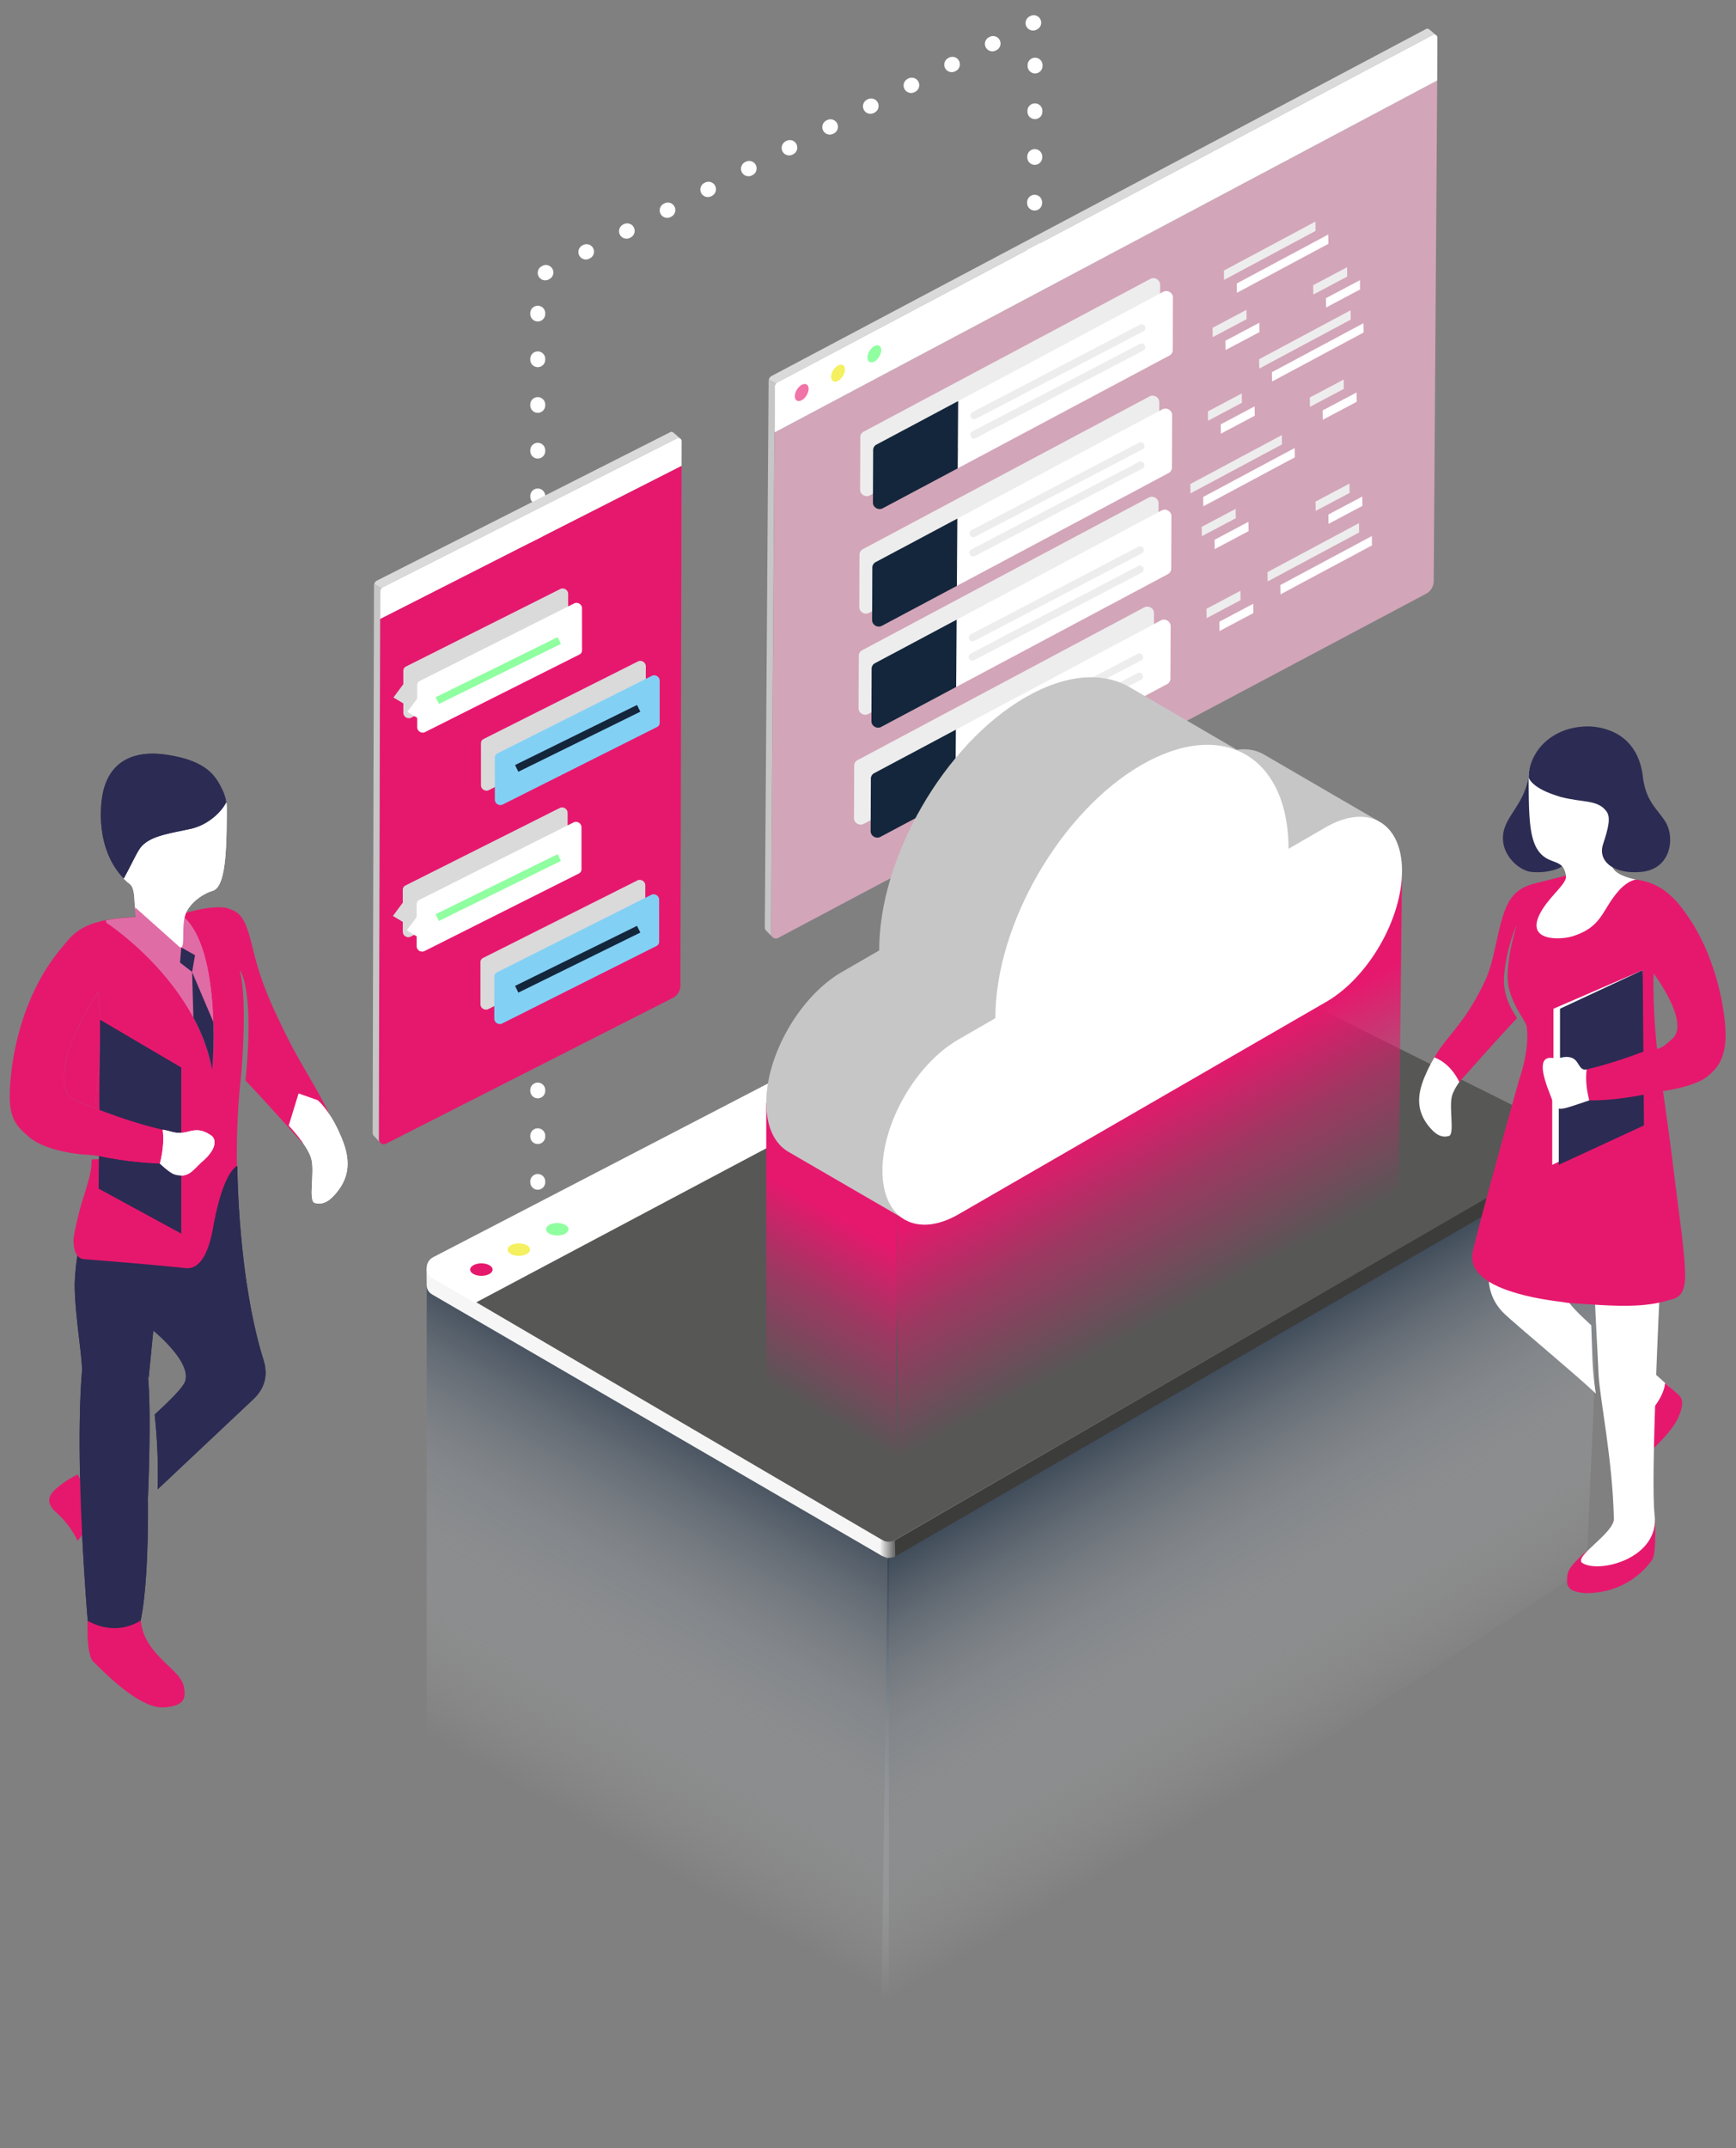<svg xmlns="http://www.w3.org/2000/svg" viewBox="0 0 647 800" width="647" height="800" style="width:100%;height:100%;transform:translate3d(0,0,0)"><rect x="0" y="0" width="647" height="800" fill="#808080" stroke="none"/><defs><clipPath id="a"><path d="M0 0h647v800H0z"/></clipPath><linearGradient id="e" gradientUnits="userSpaceOnUse" x1="-66" y1="109" x2="-32.322" y2="50.176"><stop offset="0%" stop-color="#E6186D" stop-opacity="0"/><stop offset="58%" stop-color="#E6186D" stop-opacity=".5"/><stop offset="100%" stop-color="#E6186D"/></linearGradient><linearGradient id="f" gradientUnits="userSpaceOnUse" x1="100" y1="84" x2="57.97" y2="4.952"><stop offset="15%" stop-color="#E6186D" stop-opacity="0"/><stop offset="64%" stop-color="#E6186D" stop-opacity=".5"/><stop offset="100%" stop-color="#E6186D"/></linearGradient><linearGradient id="d" gradientUnits="userSpaceOnUse" x1="-30" y1="177" x2="-24.401" y2="177"><stop offset="0%" stop-color="#FFF"/><stop offset="50%" stop-color="#B8B7B7"/><stop offset="100%" stop-color="#706F6F"/></linearGradient><linearGradient id="c" gradientUnits="userSpaceOnUse" x1="-138" y1="281" x2="-70.096" y2="188.284"><stop offset="0%" stop-color="#F6F6F6" stop-opacity="0"/><stop offset="58%" stop-color="#858E98" stop-opacity=".5"/><stop offset="100%" stop-color="#14263B"/></linearGradient><linearGradient id="b" gradientUnits="userSpaceOnUse" x1="-138" y1="281" x2="-58.15" y2="139.726"><stop offset="0%" stop-color="#F6F6F6" stop-opacity="0"/><stop offset="58%" stop-color="#858E98" stop-opacity=".5"/><stop offset="100%" stop-color="#14263B"/></linearGradient></defs><g clip-path="url(#a)"><path stroke-linecap="round" stroke-linejoin="round" stroke-dasharray="0.279 16.74" stroke="#FFF" stroke-width="5.58" d="M200.416 457.302V103.029L385.82 8.167 385.5 104" fill="none" display="block"/><path fill="url(#b)" fill-opacity=".8" d="M-198.466 78.706v211.011l172.231 102.052V180.758L-198.466 78.706z" transform="translate(357.5 400)" display="block"/><path fill="url(#c)" fill-opacity=".8" d="M-194.658 108.244l4.442 126.388L-23.379 372.21l-1.587-141.157-169.692-122.809z" transform="matrix(-1.576 0 0 1.253 291.5 290)" display="block"/><g display="block"><path fill="#DADADA" d="M240.752 252.202l-.019 7.699 3.447-5.713-3.428-1.986zM240.531 341.272l3.447-5.714-3.428-1.985-.019 7.699z"/><path fill="#83D0F5" d="M245.917 257.568l-.019 7.699 3.447-5.714-3.428-1.985zM245.715 338.939l-.019 7.699 3.447-5.714-3.428-1.985z"/><path fill="#E6186D" d="M141.661 230.512l-.481 193.755c-.003 1.344 1.486 2.275 2.681 1.677l106.84-54.272a5.195 5.195 0 0 0 2.885-4.676l.429-193.516-112.354 57.032z"/><path fill="#DADADA" d="M251.178 161.285c-.502-.459-.883-.583-1.378-.336L140.513 216.21a2.012 2.012 0 0 0-1.069 1.399l2.741 1.505c.175-.204.377-.388.629-.514l108.916-55.062s.381-.193.778-.375a1.214 1.214 0 0 1 1.019.162c-.005-.015-2.349-2.04-2.349-2.04z"/><path fill="#C6C6C6" d="M141.196 424.452c-.026-.434-.014-.771-.014-.771l.479-193.169.025-10.086c.001-.499.192-.951.499-1.312l-2.741-1.505c-.03.139-.059.279-.059.426l-.025 10.086-.481 193.756c-.001.605.236.972.739 1.455l1.863 1.942s-.258-.367-.285-.822z"/><path fill="#FFF" d="M252.361 163.223L142.814 218.6a2.028 2.028 0 0 0-1.128 1.826l-.025 10.086 112.354-57.032.02-9.209c.002-.839-.927-1.421-1.674-1.048z"/><path fill="#DADADA" d="M150.316 261.957l.001 3.508c.001 1.462 1.62 2.47 2.919 1.818l22.233-11.164 35.309-17.719c.605-.304.978-.911.978-1.593l-.006-15.637c-.001-1.461-1.62-2.47-2.919-1.818l-33.313 16.716-24.229 12.167a1.767 1.767 0 0 0-.979 1.593l.002 4.977-3.671 4.943 3.675 2.209zM237.774 246.328l-33.313 16.716-24.229 12.167a1.767 1.767 0 0 0-.979 1.593l.007 15.637c.001 1.462 1.62 2.47 2.919 1.818l22.233-11.164 35.309-17.719c.605-.304.979-.911.979-1.593l-.007-15.637c-.001-1.462-1.62-2.47-2.919-1.818zM237.572 327.876l-33.313 16.716-24.229 12.167a1.766 1.766 0 0 0-.979 1.593l.007 15.637c.001 1.462 1.62 2.47 2.919 1.818l22.232-11.164 35.31-17.719c.605-.304.978-.912.978-1.593l-.006-15.637c-.001-1.462-1.62-2.47-2.919-1.818zM211.554 318.354l-.007-15.636c-.001-1.462-1.62-2.47-2.919-1.818l-33.312 16.716-24.23 12.167a1.768 1.768 0 0 0-.978 1.593l.002 4.8-3.671 4.942 3.674 2.209.002 3.686c.001 1.462 1.62 2.47 2.919 1.818l22.232-11.164 35.31-17.719c.605-.304.978-.912.978-1.594z"/><path fill="#FFF" d="M216.915 226.536c-.001-1.461-1.62-2.471-2.919-1.819l-33.312 16.717-24.23 12.167a1.766 1.766 0 0 0-.978 1.593l.002 4.977-3.672 4.942 3.675 2.21.001 3.508c.001 1.462 1.62 2.47 2.919 1.818l22.233-11.164 35.309-17.719c.605-.304.979-.912.979-1.594l-.007-15.636z"/><path fill="#83D0F5" d="M242.939 251.694l-33.312 16.716-24.23 12.167a1.766 1.766 0 0 0-.978 1.593l.006 15.637c.001 1.462 1.62 2.47 2.919 1.818l22.233-11.164 35.309-17.719c.605-.304.979-.911.979-1.593l-.007-15.637c-.001-1.462-1.62-2.47-2.919-1.818zM242.737 333.242l-33.313 16.716-24.229 12.167a1.766 1.766 0 0 0-.979 1.593l.007 15.637c.001 1.462 1.62 2.47 2.919 1.818l22.233-11.164 35.309-17.719c.605-.304.979-.912.979-1.593l-.007-15.637c-.001-1.462-1.62-2.47-2.919-1.818z"/><path fill="#FFF" d="M216.713 308.084c-.001-1.462-1.62-2.471-2.919-1.819l-33.313 16.717-24.229 12.167a1.768 1.768 0 0 0-.979 1.593l.002 4.8-3.67 4.942 3.673 2.209.002 3.686c.001 1.462 1.62 2.47 2.919 1.818l22.233-11.164 35.309-17.719c.605-.304.978-.912.978-1.594l-.006-15.636z"/><path stroke-miterlimit="10" stroke="#8FFFA0" stroke-width="2.79" d="M162.989 260.909l45.457-22.368" fill="none"/><path stroke-miterlimit="10" stroke="#14263B" stroke-width="2.79" d="M192.572 286.163l45.458-22.368" fill="none"/><path stroke-miterlimit="10" stroke="#8FFFA0" stroke-width="2.79" d="M162.989 341.722l45.457-22.368" fill="none"/><path stroke-miterlimit="10" stroke="#14263B" stroke-width="2.79" d="M192.572 368.419l45.458-22.368" fill="none"/></g><g display="block"><path fill="#F7B5D0" fill-opacity=".7" d="M288.682 161.064l-1.351 186.651c-.009 1.342 1.478 2.222 2.678 1.585L531.43 221.161c1.788-.949 2.898-2.766 2.911-4.765l1.297-186.409-246.956 131.077z"/><path fill="#DADADA" d="M532.852 11.098c-.501-.442-.883-.552-1.38-.289L287.595 140.016c-.567.3-.945.828-1.076 1.432l2.739 1.411c.176-.21.379-.399.632-.533L533.394 13.329s.383-.205.781-.4c.584-.19 1.02.128 1.02.128-.005-.015-2.343-1.959-2.343-1.959z"/><path fill="#C6C6C6" d="M287.346 347.899c-.024-.432-.011-.77-.011-.77l1.347-192.872.07-10.071c.003-.498.196-.956.506-1.327l-2.739-1.411c-.03.14-.061.281-.062.428l-.07 10.07-1.35 193.458c-.004.604.231.964.733 1.429l1.857 1.877s-.256-.357-.281-.811z"/><path fill="#EDEDED" d="M324.205 184.479l106.845-56.885a2.307 2.307 0 0 0 1.235-2.031l.08-19.536c.008-1.826-2.017-3.02-3.649-2.151l-106.845 56.886a2.31 2.31 0 0 0-1.236 2.031l-.079 19.536c-.007 1.826 2.017 3.019 3.649 2.15zM428.147 185.293l-106.844 56.885a2.31 2.31 0 0 0-1.236 2.031l-.079 19.536c-.007 1.826 2.017 3.02 3.649 2.151l106.844-56.886a2.308 2.308 0 0 0 1.236-2.031l.079-19.536c.008-1.826-2.017-3.019-3.649-2.15zM426.438 226.204L319.593 283.09a2.307 2.307 0 0 0-1.235 2.031l-.08 19.536c-.007 1.826 2.018 3.02 3.65 2.151l106.844-56.886a2.308 2.308 0 0 0 1.236-2.031l.079-19.536c.007-1.826-2.017-3.02-3.649-2.151zM428.41 147.64l-106.844 56.886a2.31 2.31 0 0 0-1.236 2.031l-.079 19.536c-.007 1.826 2.017 3.019 3.649 2.15l106.844-56.885a2.308 2.308 0 0 0 1.236-2.031l.079-19.536c.008-1.826-2.017-3.02-3.649-2.151zM490.304 85.997l-.049-3.48-34.102 18.237.049 3.48 34.102-18.237zM464.603 118.865l-.048-3.479-12.642 6.698.048 3.479 12.642-6.698zM469.314 137.265l34.101-18.237-.048-3.479-34.102 18.237.049 3.479zM477.731 162.035l-34.102 18.237.049 3.479 34.102-18.236-.049-3.48zM506.495 194.822l-34.102 18.237.049 3.479 34.101-18.237-.048-3.479zM489.456 109.7l12.642-6.698-.048-3.48-12.642 6.699.048 3.479zM462.863 150.003l-.049-3.48-12.642 6.699.049 3.479 12.642-6.698zM488.156 148.044l.048 3.479 12.642-6.698-.048-3.48-12.642 6.699zM460.516 189.51l-12.643 6.698.049 3.48 12.642-6.699-.048-3.479zM502.99 183.581l-.049-3.48-12.642 6.699.049 3.479 12.642-6.698zM449.659 226.728l.049 3.479 12.642-6.698-.049-3.48-12.642 6.699z"/><path fill="#FFF" d="M495.086 90.812l-.048-3.479-34.102 18.237.049 3.479 34.101-18.237zM469.386 123.68l-.049-3.479-12.642 6.698.049 3.48 12.642-6.699zM474.096 142.08l34.102-18.237-.049-3.479-34.102 18.237.049 3.479zM482.514 166.85l-34.102 18.237.049 3.48 34.101-18.237-.048-3.48zM511.277 199.637l-34.101 18.237.048 3.479 34.102-18.237-.049-3.479zM494.239 114.515l12.642-6.698-.049-3.479-12.642 6.698.049 3.479zM467.645 154.818l-.048-3.479-12.642 6.698.049 3.479 12.641-6.698zM492.938 152.859l.049 3.479 12.642-6.698-.049-3.479-12.642 6.698zM465.298 194.325l-12.642 6.699.049 3.479 12.642-6.698-.049-3.48zM507.772 188.396l-.048-3.479-12.642 6.698.049 3.479 12.641-6.698zM454.442 231.543l.048 3.479 12.642-6.698-.048-3.479-12.642 6.698zM435.832 132.409a2.308 2.308 0 0 0 1.236-2.031l.079-19.536c.008-1.826-2.017-3.02-3.649-2.151l-76.401 40.678-.175 25.053 78.91-42.013zM435.264 213.825a2.307 2.307 0 0 0 1.235-2.031l.08-19.536c.008-1.826-2.017-3.019-3.649-2.15l-76.402 40.677-.175 25.054 78.911-42.014zM434.978 254.776a2.308 2.308 0 0 0 1.236-2.031l.079-19.536c.007-1.826-2.017-3.02-3.649-2.151l-76.402 40.678-.174 25.053 78.91-42.013zM435.527 176.173a2.307 2.307 0 0 0 1.235-2.031l.08-19.536c.008-1.826-2.017-3.019-3.649-2.15l-76.402 40.677-.175 25.053 78.911-42.013z"/><path fill="#14263B" d="M325.418 167.608l-.079 19.536c-.007 1.826 2.017 3.02 3.649 2.151l27.934-14.873.175-25.053-30.443 16.208a2.31 2.31 0 0 0-1.236 2.031zM324.85 249.025l-.08 19.536c-.007 1.826 2.017 3.019 3.649 2.15l27.934-14.872.175-25.054-30.443 16.208a2.31 2.31 0 0 0-1.235 2.032zM324.564 289.975l-.08 19.536c-.007 1.826 2.018 3.02 3.65 2.151l27.934-14.873.174-25.053-30.443 16.208a2.307 2.307 0 0 0-1.235 2.031zM325.113 211.372l-.08 19.536c-.007 1.826 2.017 3.02 3.649 2.151l27.934-14.873.175-25.053-30.443 16.208a2.308 2.308 0 0 0-1.235 2.031z"/><path stroke-linecap="round" stroke-linejoin="round" stroke="#EDEDED" stroke-width="2.79" d="M363.05 154.752l62.442-32.601M363 161.924l62.442-32.601M362.743 198.68l62.442-32.601M362.693 205.852l62.442-32.601M362.473 237.454l62.442-32.602M362.423 244.625l62.442-32.601M362.194 277.347l62.442-32.601M362.144 284.519l62.442-32.601" fill="none"/><path fill="#FFF" d="M534.028 12.994L289.89 142.326a2.118 2.118 0 0 0-1.138 1.86l-.07 16.878L535.638 29.987l.062-16.003c.006-.838-.922-1.387-1.672-.99z"/><path fill="#E6186D" fill-opacity=".6" d="M298.792 149.05c-1.424.758-2.576.086-2.569-1.5.006-1.586 1.168-3.49 2.592-4.248 1.413-.752 2.564-.08 2.558 1.506-.006 1.585-1.168 3.489-2.581 4.242z"/><path fill="#F4F060" d="M312.316 141.85c-1.424.758-2.565.079-2.559-1.506.007-1.586 1.158-3.484 2.582-4.242s2.575-.086 2.569 1.5c-.006 1.586-1.168 3.49-2.592 4.248z"/><path fill="#8FFFA0" d="M325.851 134.644c-1.424.758-2.565.08-2.559-1.506.006-1.586 1.158-3.484 2.582-4.242s2.576-.086 2.569 1.5c-.006 1.585-1.168 3.49-2.592 4.248z"/></g><g display="block"><path fill="#575756" d="M583.164 421.297l-147.275-73.578-259.17 137.537 151.999 88.43a4.496 4.496 0 0 0 4.472-.013l250.212-144.46c3.103-1.791 2.967-6.315-.238-7.916z"/><path fill="#3C3C3B" d="M585.183 428.109l-.617 6.358-250.915 145.171-2.386-4.677 253.918-146.852z"/><path fill="#F6F6F6" d="M331.265 574.961l-164.83-96.44-3.82-6.29-3.639.209.058 6.266c0 1.392.755 2.596 1.869 3.26l.021.036 167.134 97.06 3.207-4.101z"/><path fill="#FFF" d="M419.393 339.324c-.159-.066-.309-.091-.471-.172-3.435-1.717-6.694-.804-7.98-.313l-249.513 129.37c-3.151 1.649-3.231 6.131-.14 7.891l15.738 9.156 259.169-137.537-16.803-8.395z"/><path fill="url(#d)" d="M-29.236 173.239s2.267 1.806 5.234.434l.143 5.948s-2.177 1.467-5.599-.533l.222-5.849z" transform="translate(357.5 400)"/><path fill="#E6186D" d="M179.409 470.492c2.31 0 4.185 1.042 4.185 2.325 0 1.283-1.875 2.325-4.185 2.325-2.31 0-4.185-1.042-4.185-2.325 0-1.283 1.875-2.325 4.185-2.325z"/><path fill="#F4F060" d="M193.358 463.05c2.31 0 4.185 1.042 4.185 2.325 0 1.283-1.875 2.325-4.185 2.325-2.31 0-4.185-1.042-4.185-2.325 0-1.283 1.875-2.325 4.185-2.325z"/><path fill="#8FFFA0" d="M207.695 455.477c2.31 0 4.185 1.042 4.185 2.325 0 1.283-1.875 2.325-4.185 2.325-2.31 0-4.185-1.042-4.185-2.325 0-1.283 1.875-2.325 4.185-2.325z"/></g><g display="block"><path fill="#FFF" d="M548.791 396.971s-6.45 6.709-7.655 11.219c-1.172 4.387 1.089 14.17-1.127 14.87-2.966.851-5.34-.788-7.873-4.082-5.273-6.858-3.178-13.75-.262-20.048 3.623-7.825 7.118-10.535 7.118-10.535l6.451-2.287 3.348 10.863zM622.108 516.429l-7.934-7.191v17.249l6.38-2.897 1.554-7.161z"/><path fill="#E6186D" d="M620.555 515.042s1.615 1.475 4.234 3.713c1.604 1.37 3.447 2.648.845 8.805-2.362 5.589-9.814 12.205-9.814 12.205l-1.644-8.298s-.173-3.974 3.103-8.559c3.276-4.585 3.276-7.866 3.276-7.866zM616.673 564.162s.981 14.105-1.031 16.912c-2.399 3.348-9.982 12.274-24.783 12.246-3.952-.306-6.841-1.241-6.842-4.432-.001-3.251.389-4.821 5.287-9.408s11.637-7.435 12.181-13.888c.544-6.453 2.981-10.605 2.981-10.605h6.998l5.209 9.175z"/><path fill="#FFF" d="M560.778 489.364c4.796 4.534 26.151 22.226 34.007 29.634 0 0-1.03-5.456-1.318-13.596l-.418-11.843c-5.076-4.628-8.087-7.759-9.076-9.793-3.154-6.531 10.04-7.707 10.04-7.707s1.291 27.072 1.77 35.955c.479 8.883 5.238 31.702 5.702 53.578.116 5.469-15.422 14.235-11.689 16.539 6.398 3.95 28.83-1.866 26.871-17.975-1.581-13.002 1.959-84.01 1.959-84.01-.597-7.352-11.439-8.976-11.439-8.976l-26.237-3.024s-23.748-3.787-25.857 5.823c-.579 2.64-.398 9.685 5.685 15.395z"/><path fill="#E6186D" d="M628.86 340.969c-2.527-3.566-7.591-11.226-17.201-13.073-2.333-.448-6.282-1.029-9.604-1.197-2.948-.298-11.98.634-11.98.634s-2.015-.783-4.889-1.66c0 0-9.504 2.457-13.628 3.446-7.446 2.095-10.265 6.167-12.915 17.513-2.65 11.345-2.631 14.172-7.356 23.031-6.886 12.912-12.227 16.445-16.727 24.14 0 0 5.728 1.679 9.311 9.143 0 0 15.538-17.531 21.547-23.782-3.41-4.969-5.249-9.988-4.845-15.595.749-10.39 4.628-19.068 4.628-19.068-1.257 4.685-3.681 13.447-3.276 20.473.452 7.843 6.326 14.677 6.938 16.856.612 2.178.854 10.138-2.729 20.4 0 0-16.307 58.308-17.343 64.453-2.058 12.211 20.428 16.68 33.863 18.255.856.181 1.801.314 2.924.376.658.037 1.33.079 2.008.123 2.859.241 4.675.313 4.713.315 9.816.659 20.822 1.241 29.499-1.52 1.866-.616 6.065-.466 6.233-8.546.149-8.099-2.547-25.379-4.516-41.893-.885-7.421-3.706-27.46-3.706-27.46.224-.019 12.365-1.652 16.918-5.757 2.65-2.333 5.37-4.879 6.233-11.831 1.042-8.399-2.646-31.611-14.1-47.776zm-5.51 45.815c-3.268 2.974-3.888 3.309-5.783 3.87 0 0-1.692-14.648-1.3-28.149 0 0 13.761 18.203 7.083 24.279z"/><path fill="#FFF" d="M578.97 375.671v23.731c.295.015 4.054.069 5.432-.123.915-.127 1.789-.46 2.717-.648 8.821-1.783 19.059-5.515 22.914-6.979l2.199-30.361-33.262 14.38zM583.199 407.089s-4.206-.15-4.691-.411v27.114l31.749-14.666v-8.043c-12.484 2.444-20.391-1.284-20.391-1.284l-6.667-2.71z"/><path fill="#2C2B53" d="M581.412 375.671v23.731c.295.015 4.053.069 5.431-.123.915-.127 1.79-.46 2.718-.648 8.821-1.783 19.059-5.515 22.914-6.979l-.243-30.361-30.82 14.38zM585.641 407.089s-4.206-.15-4.691-.411v27.114l31.749-14.666-.093-11.446c-12.484 2.444-20.298 2.119-20.298 2.119l-6.667-2.71z"/><path fill="#FFF" d="M577.641 407.412c1.747 4.357 1.582 6.455 6.359 5.111 1.618-.424 8.308-2.724 8.308-2.724-1.42-5.456-1.235-9.232-.974-11.49-3.154.56-2.671-3.837-6.105-4.528-2.687-.616-3.029.626-6.819.211-5.465-.599-3.403 6.852-.769 13.42zM586.154 348.672c11.365-3.602 10.814-10.101 17.459-17.298 3.318-3.594 6.144-3.812 6.144-3.812-2.333-.448-8.756-2.031-8.986-5.487-.23-3.456-10.696 5.258-10.696 5.258s-3.591-.376-6.465-1.253c.564 2.764-5.02 6.738-8.64 12.399-7.953 12.436 6.663 11.626 11.184 10.193z"/><path fill="#2C2B53" d="M584.86 316.809c1.9 5.741-6.787 8.669-14.191 7.911-4.948-.507-12.829-7.639-9.902-16.401 2.04-6.107 8.289-10.354 9.39-21.808l14.703 30.298z"/><path fill="#FFF" d="M569.716 289.676c.037 14.854.219 23.678 4.481 28.238 3.61 3.862 7.824 2.198 9.142 6.919 1.252 4.485-.001 13.416 2.332 11.83 2.034-1.493 9.536-7.333 9.536-7.333l4.926-2.631s.467-1.773.747-6.084c.317-4.927.991-4.813 2.834-5.618.399-.174.506-1.118.805-1.435-1.922-3.378 1.4-8.072 0-10.386-2.874-4.833-14.836-4.637-22.916-6.428-4.721-1.045-8.024-8.211-9.946-13.977-.97 1.847-1.586 3.285-1.829 5.02v.019a14.468 14.468 0 0 0-.112 1.866z"/><path fill="#2C2B53" d="M569.717 289.542s.926 4.118 11.886 7.206c7.966 2.245 13.818.886 17.13 5.43 1.622 2.226.773 6.03-1.287 12.255-2.06 6.225 3.863 11.299 14.346 10.273 11.043-1.081 12.479-12.722 9.008-18.477-3.101-5.141-7.642-7.643-8.631-17.934-2.575-16.963-17.318-17.904-21.124-17.763-14.183.524-21.328 10.704-21.328 19.01z"/></g><g display="block"><path fill="url(#e)" d="M-23.573 36.956l6.376-26.242-6.646-12.697-19.885-9.389L-71.927.823v118.231l51.094 30.76c-4.454-3.348-2.14-76.188-2.14-76.188l-.6-36.67z" transform="translate(357.5 410)"/><path fill="url(#f)" d="M165.034-85.752L163.7 37.635-23.166 143.08l.193-69.454-.593-41.562 6.369-21.35 36.79-21.758c9.062-25.312 27.289-49.56 48.341-61.714 16.25-9.379 30.861-9.635 40.906-2.478l3.584-2.867 52.61-7.649z" transform="translate(357.5 410)"/></g><g display="block"><path fill="#C6C6C6" d="M513.902 305.884l-42.923-24.944c-5.142-2.988-12.262-2.567-20.118 1.969l22.653 44.823c7.856-4.536 35.246-24.836 40.388-21.848z"/><path fill="#C6C6C6" d="M462.459 280.087l-41.445-24.173c-9.934-5.773-23.694-4.959-38.881 3.809l41.169 35.94c15.187-8.768 29.223-21.349 39.157-15.576zM388.086 381.158l-60.409-27.205-13.901 8.026 37.658 44.048 36.652-24.869z"/><path fill="#C6C6C6" d="M293.823 428.953l43.313 25.12c-5.077-2.95-2.586-14.058-2.611-22.97-.051-17.96 6.598-22.442 22.228-31.466l-42.977-37.666c-15.63 9.024-28.253 30.888-28.202 48.848.025 8.912 3.172 15.184 8.249 18.134zM438.834 289.169l-56.701-29.446c-30.163 17.415-54.554 59.646-54.456 94.306l52.241 31.414c-.098-34.66 28.753-78.859 58.916-96.274z"/><path fill="#FFF" d="M425.433 284.875c-30.163 17.415-54.554 59.646-54.456 94.306l-13.901 8.026c-15.63 9.024-28.253 30.887-28.202 48.847.051 17.944 12.756 25.185 28.386 16.161l137.085-79.146c15.616-9.016 28.239-30.88 28.188-48.824-.051-17.96-12.756-25.2-28.372-16.184l-13.915 8.034c-.098-34.66-24.636-48.643-54.813-31.22z"/></g><g display="block"><path fill="#E6186D" d="M28.95 549.122a37.224 37.224 0 0 0-7.038 4.438c-1.765 1.504-6.505 4.877-.929 9.713a34.272 34.272 0 0 1 7.967 10.588l4.668-6.266-1.221-11.643-3.447-6.83zM32.7 603.654s-.616 12.531 2.14 15.184c3.384 3.227 17.074 17.669 26.336 16.98 4.365-.335 7.55-1.368 7.55-4.887 0-3.52-.427-5.316-5.837-10.38-5.41-5.065-9.857-9.953-10.442-17.064a12.53 12.53 0 0 0-6.266-9.952h-7.728l-5.754 10.12z"/><path fill="#2C2B53" d="M94.364 521.136c-5.295 5.002-26.953 25.355-35.62 33.531a202.086 202.086 0 0 0-1.108-27.87c5.598-5.108 10.047-9.598 11.143-11.843 3.478-7.206-11.644-19.413-11.644-19.413l-1.743 17.68c-.167-.648-.272-.972-.272-.972 1.43 14.536 0 45.802 0 45.802s.522 30.106-2.694 45.426c0 0-8.563 6.36-19.716.157 0 0-4.992-57.54-2.172-92.68.376-4.594-2.903-22.462-2.673-33.573a94.763 94.763 0 0 1 2.6-18.024l41.645-29.459 16.343 4.407s.125 40.372 9.398 71.01c.898 2.83 3.227 9.513-3.487 15.82z"/><path fill="#E6186D" d="M32.637 549.122a37.243 37.243 0 0 0-7.05 4.438c-1.764 1.504-6.505 4.877-.929 9.713a34.273 34.273 0 0 1 7.98 10.588l4.667-6.266-1.222-11.643-3.446-6.83zM32.7 603.654s-.616 12.531 2.14 15.184c3.384 3.227 17.074 17.669 26.336 16.98 4.365-.335 7.55-1.368 7.55-4.887 0-3.52-.427-5.316-5.837-10.38-5.41-5.065-9.857-9.953-10.442-17.064a12.53 12.53 0 0 0-6.266-9.952h-7.728l-5.754 10.12z"/><path fill="#2C2B53" d="M94.364 521.136c-5.295 5.002-26.953 25.355-35.62 33.531a202.086 202.086 0 0 0-1.108-27.87c5.598-5.108 10.047-9.598 11.143-11.843 3.478-7.206-11.644-19.413-11.644-19.413l-1.743 17.68c-.167-.648-.272-.972-.272-.972 1.43 14.536 0 45.802 0 45.802s.522 30.106-2.694 45.426c0 0-8.563 6.36-19.716.157 0 0-4.992-57.54-2.172-92.68.376-4.594-2.903-22.462-2.673-33.573a94.763 94.763 0 0 1 2.6-18.024l41.645-29.459 16.343 4.407s.125 40.372 9.398 71.01c.898 2.83 3.227 9.513-3.487 15.82z"/><path fill="#9D9D9C" d="M29.452 430.138c-.659 0-1.566-.103-2.673-.229.156 0 1.148.041 2.673.23z"/><path fill="#FFF" d="M107.594 419.195s7.112 7.403 8.438 12.385c1.326 4.981-1.2 15.664 1.243 16.405 3.279.93 5.9-.878 8.688-4.511 5.816-7.56 3.509-15.163.292-22.118-4-8.626-7.852-11.622-7.852-11.622l-7.123-2.517-3.686 11.978z"/><path fill="#E6186D" d="M105.443 383.032c-4.804-9.984-8.354-17.69-11.33-30.2-2.976-12.511-5.138-13.054-9.399-14.62-4.553-1.097-12.134.741-17.262 2.286-3.132.961-5.388 1.828-5.388 1.828s-9.962-1.044-13.22-.7c-3.122.13-6.23.48-9.304 1.045-10.6 2.036-13.18 6.36-16.26 9.941C5.34 373.581 3.324 402.07 3.658 410.12c.345 7.727 3.948 10.443 6.872 13.054 5.023 4.532 14.557 6.161 19.84 6.735 1.108.126 3.54.27 3.78.282 2.468.284 4.911.749 7.31 1.389 0 0-3.435 0-7.31.24 0 3.644-.615 6.162-2.422 12.103a120.595 120.595 0 0 0-4.177 16.28c-.313 1.462-.543 8.354 3.707 8.72 10.745.867 26.807 2.151 37.876 3.352 4.448.48 8.239-3.645 10.255-14.933 3.822-21.439 8.907-23.026 8.907-23.026a262.643 262.643 0 0 1 1.546-33.626s2.579-27.87-.512-39.379c0 0 5.618 6.046 2.162 41.092 6.63 6.893 21.366 23.391 21.366 23.391 3.957-8.239 10.275-10.087 10.275-10.087-5.932-12.354-11.08-18.964-17.69-32.675zm-62.572 32.424c-2.256-.783-4.71-1.796-7.55-2.799-8.156-2.86-9.535-4.24-9.535-4.24-8.01-11.037 10.683-38.992 10.683-38.992 2.089 13.575-.177 35.098-.918 41.416 3.018 1.733 9.032 5.19 7.32 4.615z"/><path fill="#2C2B53" d="M67.557 397.61v24.237a7.691 7.691 0 0 1-2.214-.094c-1.044-.146-1.973-.511-2.997-.72-9.732-1.964-21.021-6.089-25.282-7.697l.272-33.5 30.221 17.774zM66.67 429.91s.354-.168.887-.46v29.918l-30.733-16.709.105-12.072a136.814 136.814 0 0 0 22.64 2.789l7.1-3.467z"/><path fill="#FFF" d="M75.65 432.342c-3.895 3.415-5.221 6.558-10.536 5.075-1.786-.46-5.535-4.062-5.535-4.062a38.688 38.688 0 0 0 1.211-7.31c.116-1.78.07-3.565-.136-5.336 3.478.616 4.846 1.692 8.636.93 2.966-.68 5.15-1.557 9.284 1.138 1.849 1.18 2.632 4.678-2.924 9.565z"/><path fill="#E06CA6" d="M79.106 398.424a67.585 67.585 0 0 0-7.037-19.486c-11.821-22.023-32.425-35.327-32.425-35.327l-.125-.836a66.962 66.962 0 0 1 9.304-1.044c3.258-.335 13.22.7 13.22.7s2.225-.867 5.389-1.828c9.19 7.038 11.611 25.71 12.05 39.954a170.73 170.73 0 0 1-.376 17.867z"/><path fill="#FFF" d="M84.505 300.827c0 16.385-.438 29.521-5.315 30.962-3.132.898-7.716 3.843-9.711 7.822-2.308 4.595 0 14.798-2.58 13.053-2.245-1.65-10.516-8.093-10.516-8.093l-5.44-2.903a40.861 40.861 0 0 1-.825-6.714c-.344-5.43-1.378-5.305-2.997-6.767-.355-.334-.68-.658-1.045-1.045 2.089-3.728 4.01-7.925 5.556-10.442 3.132-5.337 10.808-6.1 19.726-8.073 5.222-1.159 8.855-9.064 10.976-15.423a16.532 16.532 0 0 1 2.015 5.534c.098.693.15 1.39.156 2.089z"/><path fill="#2C2B53" d="M84.38 298.738c-1.87 3.875-7.08 8.553-12.99 9.869-8.918 1.994-16.563 2.756-19.695 8.093-1.545 2.548-3.436 6.746-5.556 10.442-10.766-11.08-8.437-27.87-8.093-30.116 2.84-18.714 19.684-16.551 23.84-15.956 15.07 2.161 18.327 7.988 20.51 12.103a16.53 16.53 0 0 1 1.984 5.565zM67.557 352.863l-.459 5.628 4.5 3.467 1.097-6.234-5.138-2.861zM79.106 398.424a67.585 67.585 0 0 0-7.037-19.486l-.47-16.917 7.883 18.525c.187 5.962.062 11.93-.376 17.878z"/><path fill="#E06CA6" d="M50.63 342.963l-.261-5.044 16.53 14.745-16.27-9.701z"/><path fill="#FFF" d="M107.594 419.195s7.112 7.403 8.438 12.385c1.326 4.981-1.2 15.664 1.243 16.405 3.279.93 5.9-.878 8.688-4.511 5.816-7.56 3.509-15.163.292-22.118-4-8.626-7.852-11.622-7.852-11.622l-7.123-2.517-3.686 11.978z"/><path fill="#E6186D" d="M42.87 415.456c-2.255-.783-4.709-1.796-7.55-2.799-8.155-2.86-9.534-4.24-9.534-4.24-8.01-11.037 10.683-38.992 10.683-38.992 2.089 13.575-.177 35.098-.918 41.416 3.018 1.733 9.032 5.19 7.32 4.615z"/><path fill="#2C2B53" d="M67.557 397.61v24.237a7.691 7.691 0 0 1-2.214-.094c-1.044-.146-1.973-.511-2.997-.72-9.732-1.964-21.021-6.089-25.282-7.697l.272-33.5 30.221 17.774zM66.67 429.91s.354-.168.887-.46v29.918l-30.733-16.709.105-12.072a136.814 136.814 0 0 0 22.64 2.789l7.1-3.467z"/><path fill="#FFF" d="M75.65 432.342c-3.895 3.415-5.221 6.558-10.536 5.075-1.786-.46-5.535-4.062-5.535-4.062a38.688 38.688 0 0 0 1.211-7.31c.116-1.78.07-3.565-.136-5.336 3.478.616 4.846 1.692 8.636.93 2.966-.68 5.15-1.557 9.284 1.138 1.849 1.18 2.632 4.678-2.924 9.565z"/><path fill="#9D9D9C" d="M33.138 430.138c-.658 0-1.566-.103-2.673-.229.156 0 1.149.041 2.673.23z"/><path fill="#E06CA6" d="M79.106 398.424a67.585 67.585 0 0 0-7.037-19.486c-11.821-22.023-32.425-35.327-32.425-35.327l-.125-.836a66.962 66.962 0 0 1 9.304-1.044c3.258-.335 13.22.7 13.22.7s2.225-.867 5.389-1.828c9.19 7.038 11.611 25.71 12.05 39.954a170.73 170.73 0 0 1-.376 17.867z"/><path fill="#FFF" d="M84.505 300.827c0 16.385-.438 29.521-5.315 30.962-3.132.898-7.716 3.843-9.711 7.822-2.308 4.595 0 14.798-2.58 13.053-2.245-1.65-10.516-8.093-10.516-8.093l-5.44-2.903a40.861 40.861 0 0 1-.825-6.714c-.344-5.43-1.378-5.305-2.997-6.767-.355-.334-.68-.658-1.045-1.045 2.089-3.728 4.01-7.925 5.556-10.442 3.132-5.337 10.808-6.1 19.726-8.073 5.222-1.159 8.855-9.064 10.976-15.423a16.532 16.532 0 0 1 2.015 5.534c.098.693.15 1.39.156 2.089z"/><path fill="#2C2B53" d="M84.38 298.738c-1.87 3.875-7.08 8.553-12.99 9.869-8.918 1.994-16.563 2.756-19.695 8.093-1.545 2.548-3.436 6.746-5.556 10.442-10.766-11.08-8.437-27.87-8.093-30.116 2.84-18.714 19.684-16.551 23.84-15.956 15.07 2.161 18.327 7.988 20.51 12.103a16.53 16.53 0 0 1 1.984 5.565zM67.557 352.863l-.459 5.628 4.5 3.467 1.097-6.234-5.138-2.861zM79.106 398.424a67.585 67.585 0 0 0-7.037-19.486l-.47-16.917 7.883 18.525c.187 5.962.062 11.93-.376 17.878z"/><path fill="#E06CA6" d="M50.63 342.963l-.261-5.044 16.53 14.745-16.27-9.701z"/></g></g></svg>
